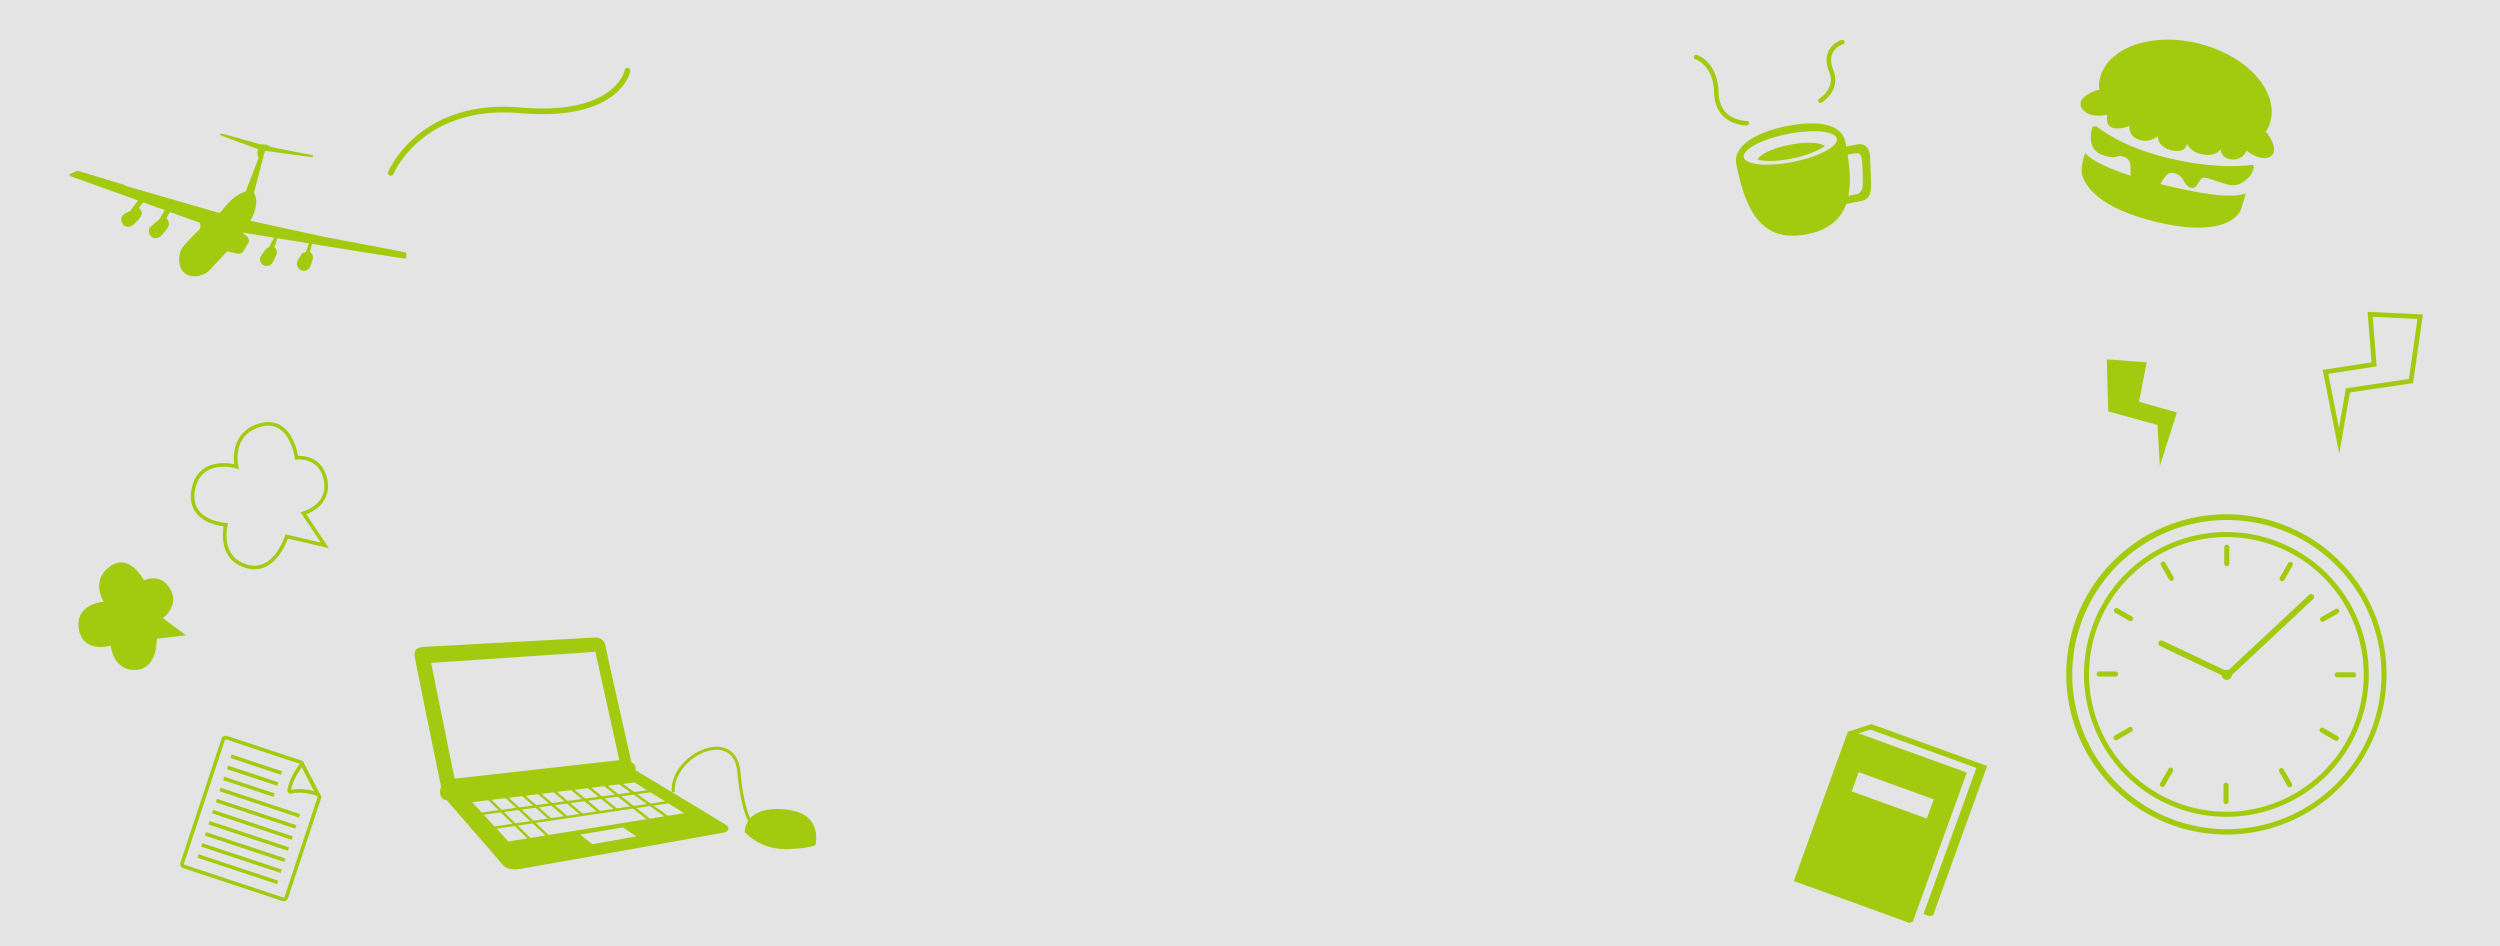 <svg id="schedule_top_bg.svg" xmlns="http://www.w3.org/2000/svg" width="1366" height="517" viewBox="0 0 1366 517">
  <defs>
    <style>
      .cls-1 {
        fill: #e4e4e4;
      }

      .cls-2 {
        fill: #a2ca0e;
        fill-rule: evenodd;
      }
    </style>
  </defs>
  <rect id="bg" class="cls-1" width="1367" height="517"/>
  <path id="シェイプ_13" data-name="シェイプ 13" class="cls-2" d="M2488.58,960.662l-1.81.584-11.11,3.591-24.02,66.363-5.49,15.19,63.2,22.87h0l1.8-.59,2.04-5.63h0l27.47-75.918-59.19-21.42,6.45-2.086,57.96,20.972-28.89,79.822,3.47,1.26,1.81-.59,29.51-81.549Zm-7.01,26.247,41.04,14.851-3.8,10.51-41.05-14.853Z" transform="translate(-1466 -565)"/>
  <path id="シェイプ_6" data-name="シェイプ 6" class="cls-2" d="M1900.99,1008.41c-6.52-1.88-19.26-2.74-25.08,3.72-1.39-3.15-4.07-10.82-5.32-25.235-0.43-4.945-2.05-8.662-4.82-11.045a12.767,12.767,0,0,0-9.57-2.773c-5.45.435-11.43,3.415-16.02,7.972-5.04,5.008-7.57,11-7.13,16.884l1.67-.123c-0.85-11.43,11.17-22.242,21.62-23.075,7.27-.578,11.86,3.9,12.58,12.3,1.4,16.1,4.51,23.9,5.84,26.6a12.636,12.636,0,0,0-1.84,5.86s8.27,10.52,25.28,9.42c11.52-.73,13.38-2.21,13.38-2.21S1915.22,1012.5,1900.99,1008.41Z" transform="translate(-1466 -565)"/>
  <path id="シェイプ_17" data-name="シェイプ 17" class="cls-2" d="M1631.48,980.845l-0.15-.05-0.06-.122-0.07.079-41.13-13.636a2.4,2.4,0,0,0-3.03,1.521l-22.44,67.673a2.41,2.41,0,0,0,1.52,3.04l54.18,17.96a2.4,2.4,0,0,0,3.04-1.52l18.34-55.34Zm6.09,16.437c-2.89-.774-8.02-1.758-12.55-0.611,1.02-5.287,4.26-10.2,5.87-12.39Zm-16.12,57.878a0.422,0.422,0,0,1-.53.27l-54.17-17.96a0.427,0.427,0,0,1-.27-0.53l22.44-67.68a0.418,0.418,0,0,1,.53-0.265l40.39,13.391c-1.41,1.8-5.55,7.518-6.78,13.952a1.937,1.937,0,0,0,.58,1.778,1.969,1.969,0,0,0,.72.433,1.989,1.989,0,0,0,1.11.038c5.8-1.465,13.02,1.017,13.66,1.243l0.41,0.79Zm-1.33-68.745-27.55-9.136-0.63,1.879,27.56,9.136Zm-2.01,6.054-27.55-9.136-0.62,1.879,27.55,9.136Zm-2,6.054-27.56-9.136-0.62,1.879,27.55,9.134Zm-30.19-1.2,43.44,14.4,0.62-1.88-43.43-14.4Zm-2,6.05,43.43,14.41,0.63-1.88-43.44-14.4Zm-2.01,6.06,43.44,14.4,0.62-1.88-43.44-14.4Zm-2.01,6.05,43.44,14.4,0.62-1.87-43.44-14.41Zm-2.01,6.06,43.44,14.4,0.63-1.88-43.44-14.4Zm-2,6.05,43.44,14.4,0.62-1.88-43.44-14.4Zm-2.01,6.05,43.44,14.41,0.62-1.88-43.44-14.41Z" transform="translate(-1466 -565)"/>
  <path id="シェイプ_3" data-name="シェイプ 3" class="cls-2" d="M1551.66,913.968l16-1.8-12.7-9.467s9.38-6.5,4.05-15.818-14.33-4.756-14.33-4.756-7.81-15.365-18.62-7.642-3.41,19.308-3.41,19.308-15.64.861-13.58,14.725,17.45,9.255,17.45,9.255,1.25,14.54,14.47,13.187C1552.29,929.806,1551.66,913.968,1551.66,913.968Z" transform="translate(-1466 -565)"/>
  <path id="シェイプ_4" data-name="シェイプ 4" class="cls-2" d="M1645.72,864.513l-22.43-5.23a37.343,37.343,0,0,1-4.81,9.035c-4.71,6.337-10.59,8.859-17.01,7.3-5.06-1.232-8.79-3.8-11.08-7.639-3.46-5.771-2.66-12.7-2.17-15.389-2.93-.342-10.68-1.751-15.01-7.28-2.72-3.461-3.57-7.883-2.54-13.143,1.05-5.328,3.54-9.22,7.41-11.567,5.74-3.48,12.86-2.575,15.92-1.949a25.377,25.377,0,0,1,.32-8.412c1.05-4.878,4.25-11.247,13.5-13.893,4.55-1.3,8.58-.838,11.97,1.386,6.42,4.211,8.55,13.416,9.09,16.371a17.741,17.741,0,0,1,6.48,1.017c3.57,1.3,8.11,4.467,9.52,12.182a15.156,15.156,0,0,1-5.45,15.206,22.343,22.343,0,0,1-6.1,3.5Zm-23.74-7.558,0.89,0.208,18.44,4.3-11.1-16.573,1.32-.358a20.217,20.217,0,0,0,6.7-3.588c4.11-3.4,5.69-7.87,4.7-13.294-2.34-12.93-14.25-11.592-14.76-11.528l-0.98.122-0.12-.973c-0.02-.114-1.58-11.453-8.36-15.9-2.89-1.892-6.37-2.273-10.35-1.135-6.65,1.9-10.72,6.059-12.1,12.352a23.448,23.448,0,0,0-.08,9.142l0.38,1.64-1.62-.474c-0.09-.026-9.23-2.628-15.84,1.39-3.38,2.048-5.56,5.5-6.49,10.256-0.92,4.671-.19,8.554,2.14,11.544,4.74,6.053,14.62,6.631,14.72,6.636l1.21,0.063-0.31,1.17c-0.02.084-2.15,8.566,1.72,15.022,2.01,3.36,5.32,5.622,9.84,6.723,5.66,1.378,10.68-.815,14.93-6.518a35.943,35.943,0,0,0,4.85-9.353Z" transform="translate(-1466 -565)"/>
  <path id="シェイプ_1" data-name="シェイプ 1" class="cls-2" d="M1687.72,703c-0.32-.268-40.98-7.877-45.07-8.718s-39.89-8.683-39.89-8.683a24.286,24.286,0,0,0,3-7.792,10.343,10.343,0,0,0-.99-7.453l5.99-22.964s25.28,3.479,25.87,3.425,0.43-.976.43-0.976-19.73-3.8-23.2-4.582c-2.2-1.765-5.56-1.367-5.56-1.367s-20.72-5.93-21.3-5.876-1.15.584-.33,0.944,20.48,7.572,20.48,7.572c-1.28,2.2.17,4.671,0.17,4.671l-7.08,18.447a21.572,21.572,0,0,0-6.15,3.165c-2.85,2.179-7.76,8.362-7.76,8.362a4.046,4.046,0,0,1-1.6-.128c-0.79-.247-50.11-14.47-50.11-14.47l-0.39-.491-23.58-7.132-2.21-.554a34.653,34.653,0,0,0-3.99,1.553c-0.59.42-.65,1.04,0.03,1.323s26.57,9.509,29.92,10.689c0.8,0.285,3.44,1.247,7.03,2.552-1.38,1.8-4.06,5.52-4.06,5.52a5.017,5.017,0,0,1-1.75,1c-1,.3-3.39,1.587-3.34,3.779,0.1,3.6,2.59,4.191,4.09,4.105,2.01-.113,4.51-3.039,5.23-3.858a6.786,6.786,0,0,0,1.9-3.351c0.19-1.388-1.64-3.141-1.64-3.141l2.4-3.027c3.57,1.3,7.7,2.808,11.75,4.278-0.93,1.5-2.92,5.087-2.92,5.087a56.431,56.431,0,0,0-5.1,4.3c-1.18,1.317-.73,4.087,1.09,5.361s4,0.138,4.94-.747,4.23-4.408,4.3-6.241a5.749,5.749,0,0,0-1.38-3.463l1.91-3.271c8.14,2.948,15.27,5.509,15.83,5.608,1.26,0.228.87,3.371,0.3,3.9s-6.87,6.624-9.41,10.07c-2.07,2.793-2.89,11.027,1.74,14.124s11.09,0.567,13.71-2.392c2.4-2.719,9.22-9.89,9.22-9.89a54.871,54.871,0,0,0,5.68,1.335,2.783,2.783,0,0,0,2.91-1.11c0.54-.645,2.84-5.082,3.13-5.293s-0.01-1.688-.64-2.592a18.184,18.184,0,0,0-3.04-2.6s7.27,1.2,17.66,2.895c-0.7,1.037-2.64,3.984-2.73,5a14.006,14.006,0,0,0-1.56.827s-2.21,2.715-3.1,4.19a3.628,3.628,0,0,0,1.62,5.086,3.9,3.9,0,0,0,5.05-1.992,21.061,21.061,0,0,0,2.06-4.85,3.582,3.582,0,0,0-1.39-3.1,44.134,44.134,0,0,0,1.6-4.914c5.23,0.856,11.17,1.825,17.32,2.824-0.43,1.2-1.17,3.308-1.58,4.671-0.33.1-2.01,0.655-2.01,0.655a46.434,46.434,0,0,0-2.67,4.229,3.961,3.961,0,0,0,2.08,5.132,3.557,3.557,0,0,0,4.82-2.015,20.106,20.106,0,0,0,1.58-4.9,4.057,4.057,0,0,0-1.67-3.12s0.81-2.881,1.05-4.393c24.13,3.921,50.85,8.215,51.2,8.048C1688.24,705.991,1688.04,703.266,1687.72,703Z" transform="translate(-1466 -565)"/>
  <path id="シェイプ_2" data-name="シェイプ 2" class="cls-2" d="M1679.55,661a1.568,1.568,0,0,1-.6-0.121,1.55,1.55,0,0,1-.83-2.029c0.17-.411,4.3-10.165,15.27-19.429a65.987,65.987,0,0,1,22.18-12.256c10.31-3.367,21.92-4.526,34.5-3.445,52.26,4.49,57.22-20.221,57.26-20.472a1.554,1.554,0,0,1,3.06.541c-0.05.294-1.37,7.276-9.7,13.591-4.79,3.63-10.95,6.312-18.31,7.972-9.08,2.048-20.03,2.541-32.57,1.464-27.42-2.356-44.66,6.792-54.3,14.879-10.45,8.779-14.49,18.255-14.53,18.35A1.557,1.557,0,0,1,1679.55,661Z" transform="translate(-1466 -565)"/>
  <path id="シェイプ_14" data-name="シェイプ 14" class="cls-2" d="M2443.68,644.178c-15.12,3-17.37,7.941-17.37,7.941s5.18,2.215,19.05-.545c11.8-2.348,17.81-6.779,17.81-6.779S2458.79,641.174,2443.68,644.178Zm36.76-.226-5.64,1.122c-0.15-.758-0.29-1.52-0.44-2.285-2.08-10.437-15.66-12.137-32.13-8.864s-29.47,10.841-27.51,20.714c4.86,24.459,13.31,43.392,38.62,38.362,12.05-2.394,18.49-8.346,21.4-16.561l8.51-1.691c3.62-.718,4.3-3.137,4.88-5.283s-0.24-14.576-.29-17.931C2487.76,646.03,2485.33,642.981,2480.44,643.952Zm-61.65,6.947c-0.84-4.206,9.87-9.879,23.92-12.671s26.11-1.644,26.95,2.562-9.88,9.879-23.92,12.671S2419.62,655.105,2418.79,650.9Zm64.99,15.795s-0.26,3.806-3.38,4.427l-4.45.884c1.29-6.556.89-14.206-.39-22.446,0.8-.16,1.59-0.316,2.25-0.447,2.54-.5,4.36-0.977,5.16,1.4C2484.03,653.7,2483.78,666.694,2483.78,666.694Zm-63.09-33.148a1.5,1.5,0,0,1-.23.024,20.654,20.654,0,0,1-8.73-2.136c-4.05-2.039-8.93-6.445-9.17-15.861-0.38-14.982-9.78-18.059-10.18-18.183a1.243,1.243,0,0,1,.71-2.383,15.043,15.043,0,0,1,5.91,3.94c2.63,2.729,5.82,7.818,6.04,16.566,0.17,6.568,2.79,11.177,7.8,13.7a18.247,18.247,0,0,0,7.58,1.871A1.246,1.246,0,0,1,2420.69,633.546Zm40.24-12.334a1.246,1.246,0,0,1-.89-2.286h0c0.37-.225,9-5.606,5.44-14.5-1.79-4.5-1.9-8.409-.32-11.632a12.345,12.345,0,0,1,7.15-5.977,1.244,1.244,0,1,1,.68,2.394,10,10,0,0,0-5.62,4.706c-1.24,2.559-1.1,5.785.42,9.586a13,13,0,0,1-1.62,12.961,18.486,18.486,0,0,1-4.84,4.593A1.378,1.378,0,0,1,2460.93,621.212Z" transform="translate(-1466 -565)"/>
  <path id="シェイプ_5" data-name="シェイプ 5" class="cls-2" d="M1860.97,1020.03c-3.78.64-104.16,18.74-111.25,19.79-2.27.34-6.62,0.59-9.02-2.27-4.35-5.16-30.73-35.44-30.73-35.44-1.6.3-3.22-1.51-3.45-3.417-0.08-.731-0.21-2.659.51-3.645,0,0-13.75-67.012-14.42-71.205-0.63-3.812,1.2-5.095,5.02-5.353s91.37-5.008,93.66-5.162,5.07,1.2,5.74,5.4,14.05,62.911,14.05,62.911a3.179,3.179,0,0,1,1.9,1.741,7.106,7.106,0,0,1,.39,2.56s43.23,25.974,49.22,29.744C1864.58,1016.7,1864.76,1019.39,1860.97,1020.03Zm-39.49-22.088-7.25.972,7.22,5.116,7.96-1.18Zm-25.32-3.382-7.02.852,5.79,4.7,7.12-.955Zm7.8,4.339,6.62-.886-6.27-4.444-6.22.756Zm-16.71-3.259-7.3.888,5.81,4.812,7.3-.98Zm-9.18,1.117-7.7.932,5.83,4.931,7.7-1.03Zm-9.56,1.156-6.63.808,5.84,5.039,6.64-.89Zm-8.48,1.033-6.85.833,5.85,5.141,6.87-.92Zm-8.68,1.054-7.26.88,5.64,5.29,7.5-1Zm-9.03,1.1-7.74.93,5.54,5.43,7.86-1.05Zm-0.95,7.58,6.33,6.2,8.05-1.18-6.48-6.08Zm16.11,4.76,7.85-1.15-6.73-5.92-7.57,1.02Zm9.64-1.42,6.91-1.01-6.73-5.81-6.89.93Zm8.71-1.28,6.68-.98-6.73-5.69-6.66.89Zm8.49-1.25,7.75-1.14-6.72-5.56-7.73,1.03Zm9.58-1.41,7.34-1.08-6.71-5.44-7.33.98Zm9.18-1.35,7.3-1.08-6.81-5.31-7.17.96Zm9.18-1.35,7.21-1.07-7.24-5.129-6.75.909Zm-5.92-12.059,6.25,4.421,7.04-.945-6.87-4.255Zm-91.97-2.862,90.04-10.1-13.11-59.2-89.74,6.053Zm14.8,18.471,9.22-1.24-5.56-5.44-8.82,1.07Zm7.03,7.65,9.79-1.44-6.35-6.22-9.33,1.25Zm17.95,6.54-6.92-6.78-9.9,1.46,6.43,7Zm9.93-1.6-7.05-6.62-8.1,1.19,6.9,6.76Zm49.69,0.47-7.38-4.87L1783,1021l6.64,5.3Zm5.54-9.38-7.43-5.78-7.35,1.08-4.98.73-4.23.62-1.83.27-7.77,1.15-15.14,2.22-2.11.32-9.7,1.42,7.03,6.6,8.22-1.32,15.94-2.57,1.28-.21,11.37-1.83,1.27-.21Zm9.67-1.56-7.88-5.59-7.34,1.09,7.4,5.77Zm1.94-.31,8.9-1.43-8.6-5.34-8.15,1.2Z" transform="translate(-1466 -565)"/>
  <path id="シェイプ_8" data-name="シェイプ 8" class="cls-2" d="M2648.8,666.153q-1.245-.3-2.43-0.591c2.08-3.279,3.84-6.671,6.97-6.091,6.59,1.223,5.52,7.051,9.72,8.115s3.84-5.533,7.47-5.426,12.97,4.913,17.27,3.97,8.97-5.286,9.67-9.463a2.586,2.586,0,0,0-.53-1.639c-6.69.939-22.02,1.933-44.88-3.34-22.1-5.1-35.08-13.367-40.85-17.843-1.2.3-1.88,0.491-1.88,0.491s-4.27,12.049,5.46,15.328,7.26-1.413,12.98,1.663c3,1.608,2.27,5.611,2.37,9.669-20.89-6.755-24.54-12.126-24.54-12.126l-0.14-.211a27.135,27.135,0,0,0-2.08,8.972s-1.7,18.1,39.98,28.4,46.98-6.371,46.98-6.371,1.91-5.388,2.74-9.035C2687.62,672.736,2677.22,672.934,2648.8,666.153Zm56.11-28.246s-0.36-.289-1.02-0.8a16.28,16.28,0,0,0,2.71-5.858c4.27-16.881-13.11-35.849-38.83-42.366s-50.04,1.885-54.32,18.767a15.864,15.864,0,0,0-.39,6.42c-0.84.15-1.3,0.241-1.3,0.241s-12.11,3.669-8.18,9.847,13.86,3.512,13.86,3.512-1.35,5.654,2.75,7.1,9.34-1.088,9.34-1.088-1.05,5.223,4.87,7.535,10.61-1.785,10.61-1.785-0.45,5.775,7.49,7.69,8.54-3.628,8.54-3.628,1.61,4.88,9.05,5.954,9.35-3.123,9.35-3.123-0.47,4.965,5.83,5.748a7.586,7.586,0,0,0,8.23-4.827s7.49,6.37,13.01,3.3S2704.91,637.907,2704.91,637.907Z" transform="translate(-1466 -565)"/>
  <path id="シェイプ_9" data-name="シェイプ 9" class="cls-2" d="M2638.95,762.99l-4.19,21.507,20.71,5.886-9.32,29.18-1.32-22.364-26.89-7.429-0.78-28.433Z" transform="translate(-1466 -565)"/>
  <path id="シェイプ_10" data-name="シェイプ 10" class="cls-2" d="M2744.16,812.848l-9.04-45.726,26.71-4.142-2.18-27.6,30.19,1.439-5.34,37.52-34.5,5.088Zm-6-43.587,5.85,29.558,3.78-21.674,34.44-5.079,4.67-32.8-24.46-1.165,2.14,27.067Z" transform="translate(-1466 -565)"/>
  <path id="シェイプ_11" data-name="シェイプ 11" class="cls-2" d="M2682.5,846a87.5,87.5,0,1,0,87.5,87.5A87.5,87.5,0,0,0,2682.5,846Zm59.91,147.413a84.469,84.469,0,1,1,18.16-26.933A84.362,84.362,0,0,1,2742.41,993.413ZM2682.5,855.7a77.8,77.8,0,1,0,77.8,77.8A77.8,77.8,0,0,0,2682.5,855.7Zm53.06,130.859a75.048,75.048,0,1,1,21.97-53.056A74.556,74.556,0,0,1,2735.56,986.556Zm-52.84-112.223a1.384,1.384,0,0,0,1.38-1.385v-8.94a1.385,1.385,0,1,0-2.77,0v8.94A1.386,1.386,0,0,0,2682.72,874.333Zm-31.51,7.312a1.387,1.387,0,0,0,1.2.693,1.339,1.339,0,0,0,.69-0.186,1.382,1.382,0,0,0,.51-1.892l-4.47-7.743a1.386,1.386,0,0,0-2.4,1.386Zm-20.35,20.192-7.74-4.47a1.386,1.386,0,0,0-1.39,2.4l7.75,4.47a1.339,1.339,0,0,0,.69.186A1.384,1.384,0,0,0,2630.86,901.837Zm-7.53,31.447a1.384,1.384,0,0,0-1.38-1.386h-8.94a1.386,1.386,0,1,0,0,2.771h8.94A1.384,1.384,0,0,0,2623.33,933.284Zm5.93,29.105-7.74,4.47a1.385,1.385,0,0,0,.69,2.586,1.357,1.357,0,0,0,.69-0.187l7.74-4.47A1.384,1.384,0,1,0,2629.26,962.389Zm23.47,22.243a1.384,1.384,0,0,0-1.89.507l-4.47,7.742a1.378,1.378,0,0,0,.5,1.892,1.393,1.393,0,0,0,1.9-.507l4.47-7.742A1.391,1.391,0,0,0,2652.73,984.632Zm29.55,8.035a1.384,1.384,0,0,0-1.38,1.385v8.938a1.385,1.385,0,1,0,2.77,0v-8.938A1.386,1.386,0,0,0,2682.28,992.667Zm31.51-7.312a1.385,1.385,0,0,0-2.4,1.385l4.47,7.743a1.387,1.387,0,0,0,1.2.693,1.365,1.365,0,0,0,.69-0.186,1.391,1.391,0,0,0,.51-1.892Zm29.48-18.121-7.75-4.47a1.384,1.384,0,1,0-1.38,2.4l7.74,4.47a1.392,1.392,0,0,0,.69.186A1.388,1.388,0,0,0,2743.27,967.234Zm-1.6-33.518a1.384,1.384,0,0,0,1.38,1.386h8.94a1.386,1.386,0,1,0,0-2.771h-8.94A1.384,1.384,0,0,0,2741.67,933.716Zm-7.82-29.612a1.384,1.384,0,0,0,1.89.507l7.74-4.47a1.384,1.384,0,1,0-1.38-2.4l-7.74,4.469A1.383,1.383,0,0,0,2733.85,904.1Zm-21.58-21.736a1.392,1.392,0,0,0,.69.186,1.375,1.375,0,0,0,1.2-.693l4.47-7.742a1.378,1.378,0,0,0-.5-1.892,1.393,1.393,0,0,0-1.9.507l-4.47,7.742A1.391,1.391,0,0,0,2712.27,882.368Zm15.47,7.566-44.04,41.2a2.783,2.783,0,0,0-.97-0.177,2.747,2.747,0,0,0-1.06.212l-34.04-16.1a1.616,1.616,0,0,0-1.38,2.922l33.72,15.948a2.766,2.766,0,0,0,5.52-.061l44.46-41.588A1.617,1.617,0,0,0,2727.74,889.934Z" transform="translate(-1466 -565)"/>
</svg>

